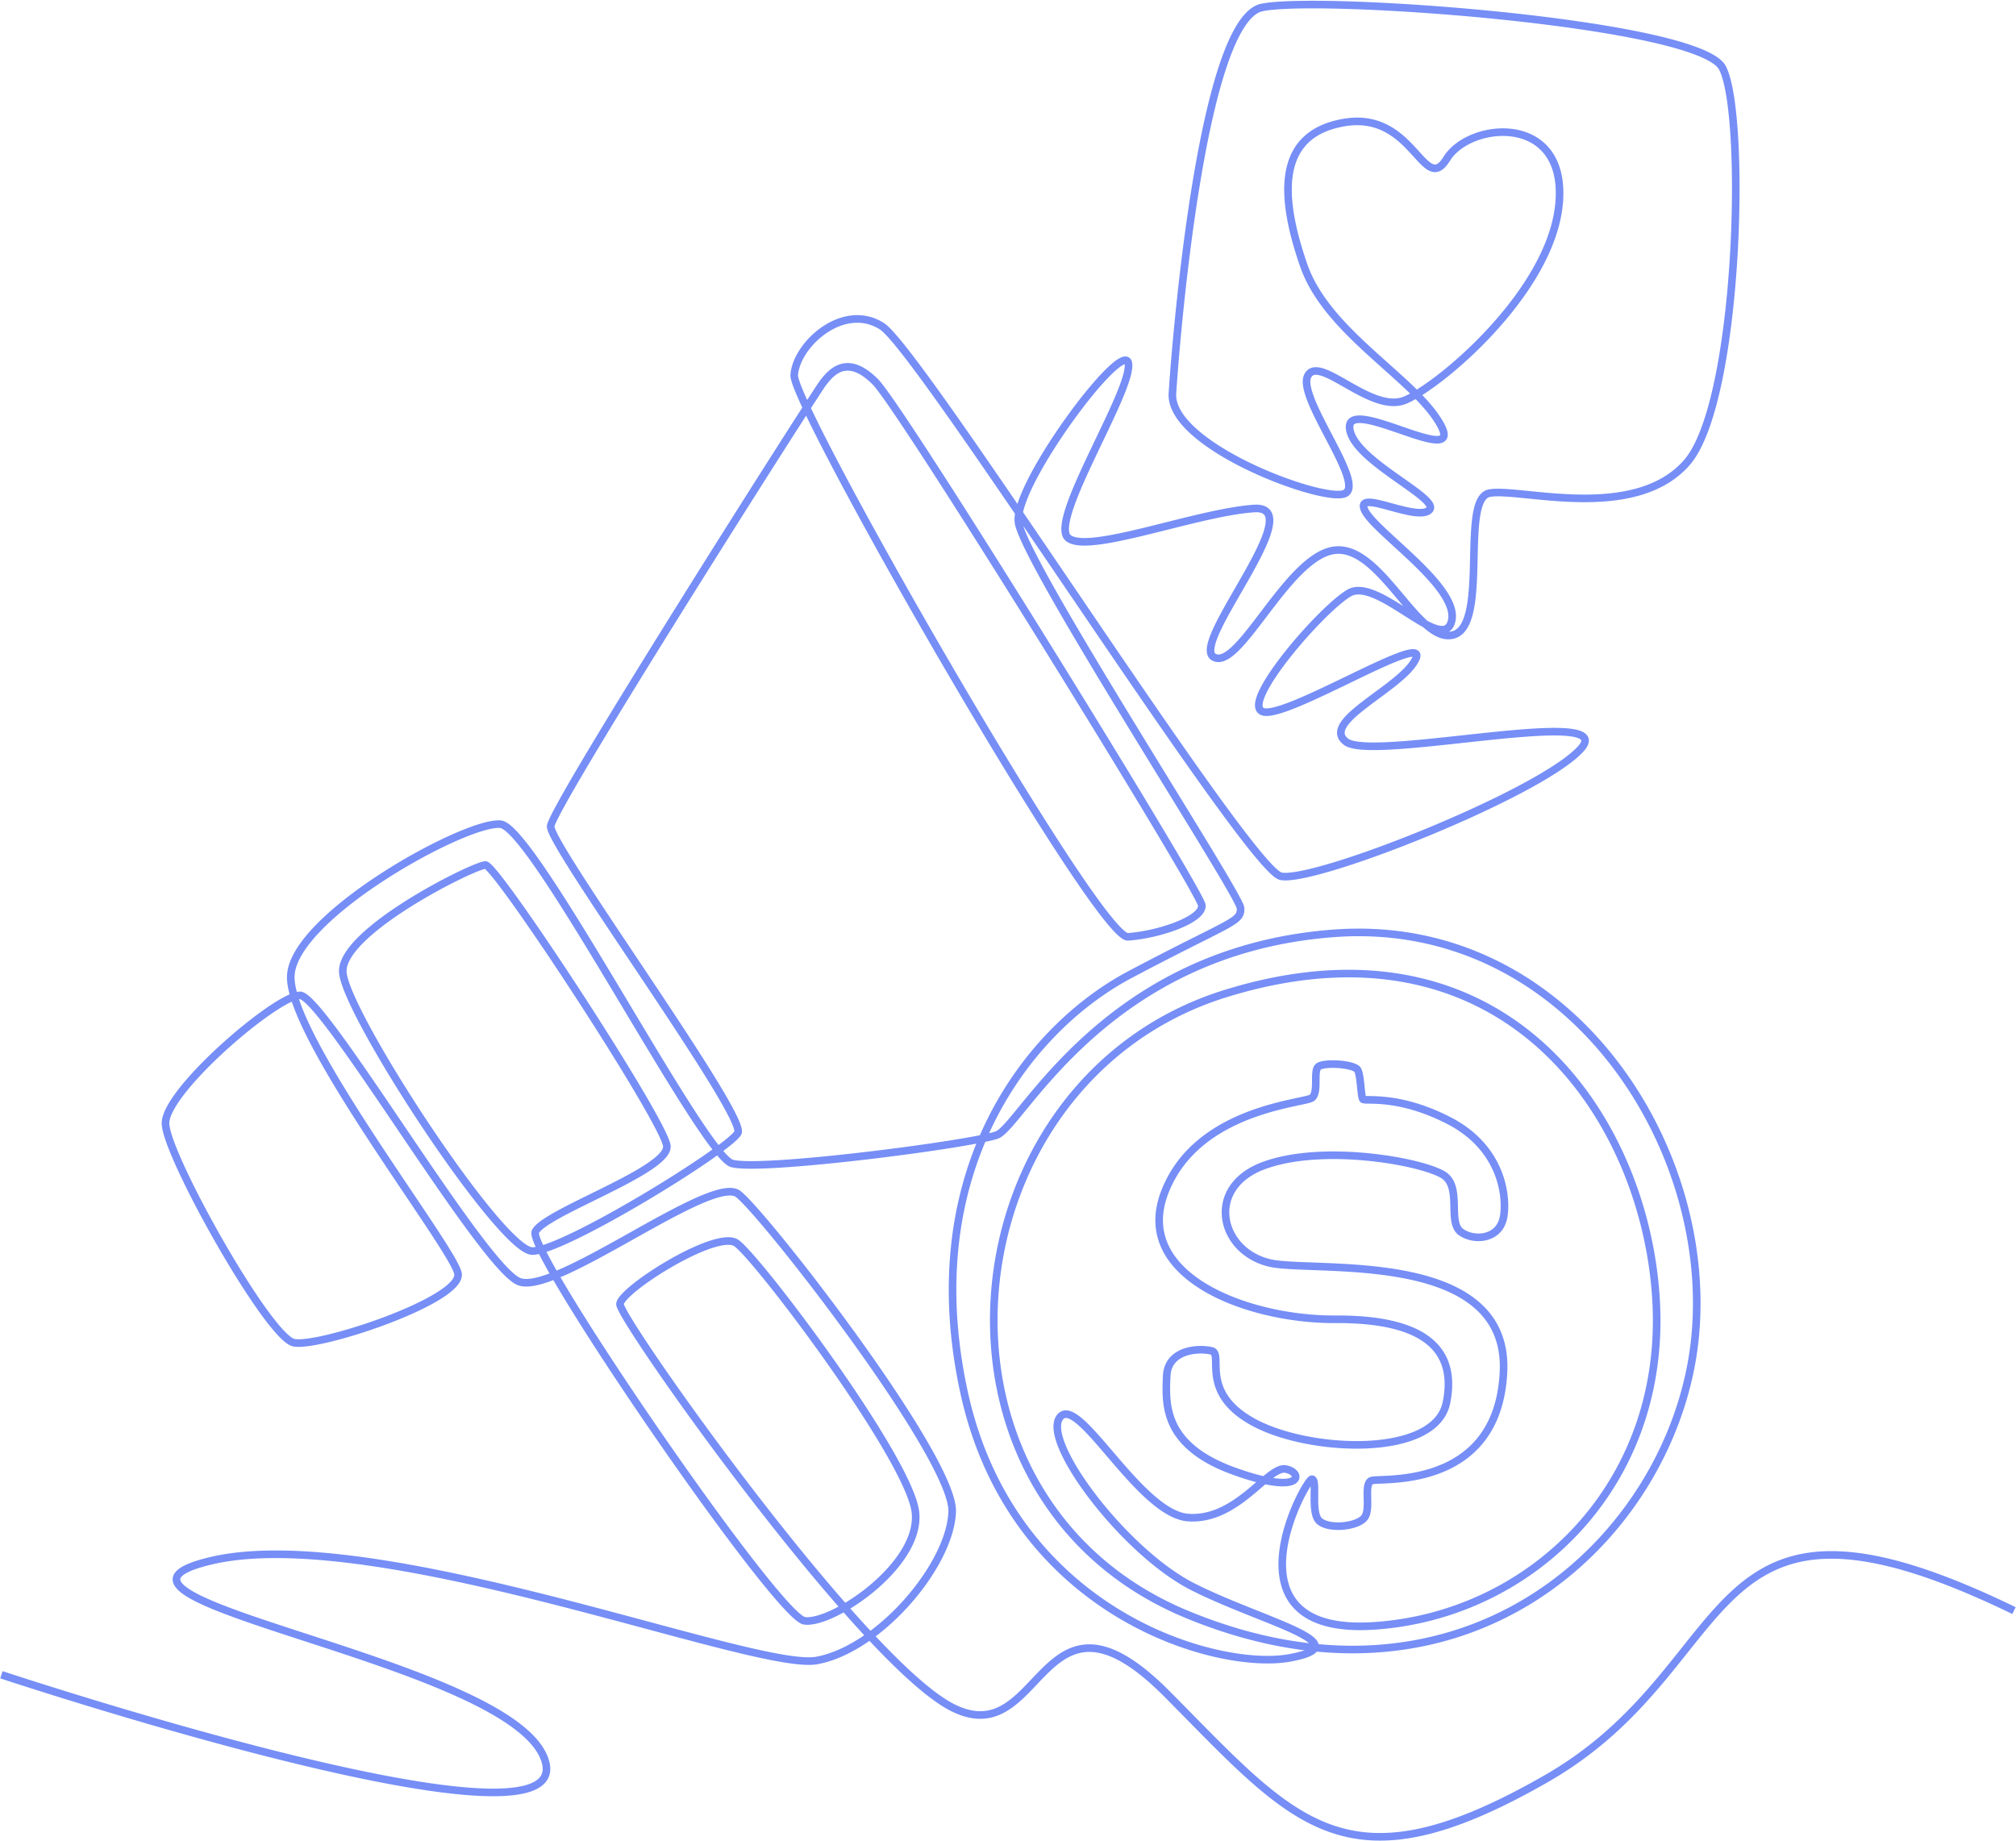 <svg xmlns="http://www.w3.org/2000/svg" width="531" height="485" fill="none"><g clip-path="url(#a)" opacity=".6"><path fill="#1A42F0" d="M332.218.982C336.32.155 345.6.017 357.179.43c11.629.415 25.706 1.391 39.486 2.837 13.776 1.446 27.282 3.363 37.761 5.663 5.236 1.15 9.749 2.403 13.173 3.752 1.711.675 3.178 1.385 4.336 2.134 1.144.74 2.065 1.57 2.583 2.519.891 1.633 1.587 4.263 2.128 7.529.545 3.298.948 7.353 1.206 11.912.514 9.121.445 20.32-.261 31.638-.707 11.315-2.053 22.777-4.105 32.419-1.025 4.82-2.231 9.204-3.63 12.895-1.306 3.449-2.8 6.348-4.514 8.435l-.346.406c-7.291 8.268-18.769 9.864-29.109 9.69-5.196-.087-10.191-.624-14.325-1.036-2.076-.206-3.923-.379-5.489-.454-1.384-.065-2.486-.05-3.3.069l-.331.057c-.561.115-1.078.52-1.543 1.422-.471.916-.82 2.219-1.068 3.86-.496 3.281-.549 7.56-.655 11.992-.105 4.379-.262 8.9-1.001 12.502-.37 1.803-.898 3.445-1.685 4.746-.745 1.233-1.75 2.201-3.093 2.666l-.273.087c-2.867.819-5.592-.649-8.061-2.779-.089-.077-.177-.156-.266-.235-1.437-.776-2.965-1.738-4.491-2.708-2.796-1.777-5.658-3.629-8.285-4.776-2.683-1.173-4.751-1.443-6.174-.604-1.76 1.037-4.426 3.338-7.38 6.313a118.36 118.36 0 0 0-8.814 9.977c-2.737 3.486-5.004 6.843-6.205 9.417-.608 1.304-.89 2.297-.895 2.956-.003.316.059.486.112.572.042.069.116.147.304.208.196.065.548.102 1.1.047.539-.053 1.199-.186 1.973-.396 1.549-.421 3.464-1.129 5.617-2.028 4.305-1.798 9.443-4.307 14.32-6.661 4.846-2.338 9.465-4.538 12.657-5.667a19.164 19.164 0 0 1 2.176-.65c.621-.138 1.234-.217 1.759-.149.537.068 1.223.337 1.485 1.099.216.63.013 1.295-.227 1.821-.978 2.144-3.171 4.259-5.602 6.247-2.445 1.998-5.355 4.04-7.82 5.92-2.532 1.933-4.584 3.687-5.6 5.229-.501.76-.67 1.35-.633 1.807.034.417.256.906.969 1.455l.109.076c.281.179.748.363 1.455.515.788.171 1.787.284 2.979.343 2.381.118 5.429.013 8.899-.23 6.943-.486 15.425-1.512 23.413-2.344 7.941-.827 15.435-1.466 20.271-1.142 1.215.082 2.299.225 3.198.456.877.224 1.689.558 2.256 1.092.63.595.902 1.391.713 2.281-.17.798-.693 1.591-1.417 2.377-2.848 3.092-8.738 6.845-15.958 10.678-7.264 3.856-16.004 7.859-24.666 11.43-8.663 3.571-17.267 6.717-24.264 8.855-3.497 1.069-6.609 1.89-9.134 2.386-2.47.485-4.539.694-5.853.411-.492-.106-.983-.405-1.429-.739-.471-.352-.997-.825-1.57-1.395-1.149-1.14-2.553-2.737-4.166-4.71-3.231-3.951-7.366-9.486-12.101-16.074-9.472-13.179-21.386-30.637-33.337-48.224-5.056-7.441-10.12-14.904-15.009-22.079.12.37.275.802.471 1.294.465 1.17 1.122 2.612 1.95 4.292 1.656 3.358 3.97 7.62 6.728 12.476 5.513 9.71 12.77 21.749 20.006 33.598 7.229 11.839 14.445 23.501 19.855 32.421 2.705 4.461 4.967 8.249 6.559 11.042.795 1.395 1.43 2.553 1.871 3.428.219.436.398.816.526 1.126.108.264.239.613.254.926.025.523.005 1.051-.146 1.576a3.72 3.72 0 0 1-.841 1.477c-.776.862-2.079 1.684-4.055 2.749-2.007 1.082-4.86 2.491-8.844 4.496a822.305 822.305 0 0 0-13.385 6.88l-2.426 1.281c-13.835 7.332-28.538 21.079-37.536 40.877.779-.187 1.364-.352 1.738-.492.227-.085.579-.309 1.081-.757.487-.436 1.054-1.027 1.712-1.77 1.321-1.49 2.924-3.491 4.897-5.887 3.927-4.77 9.216-10.979 16.217-17.25 14.015-12.554 34.883-25.352 65.482-27.517 30.706-2.172 55.969 11.827 72.882 32.799 16.899 20.953 25.508 48.912 22.931 74.806-2.579 25.912-17.431 52.141-41.102 68.005-16.14 10.817-36.353 16.793-59.519 14.603-.374.438-.899.788-1.454 1.065-1.186.589-2.969 1.095-5.385 1.546-9.875 1.845-28.421-1.154-46.063-11.888-17.697-10.767-34.569-29.362-40.987-58.814-5.683-26.08-2.947-48.067 4.214-65.709a240.81 240.81 0 0 1-6.927 1.187c-6.251.987-14.056 2.054-21.901 2.977-7.844.924-15.738 1.705-22.166 2.121-3.213.209-6.071.327-8.379.325-2.27-.003-4.115-.121-5.233-.429-.76-.21-1.55-.846-2.309-1.6-.42-.417-.871-.913-1.35-1.478-.73.524-1.509 1.076-2.334 1.643-4.564 3.143-10.491 6.905-16.595 10.525-6.103 3.619-12.4 7.104-17.701 9.688-2.65 1.292-5.067 2.366-7.094 3.119-.424.158-.838.301-1.236.433l.027.056c.718 1.412 1.61 3.048 2.649 4.874.588-.247 1.194-.51 1.814-.79 5.27-2.385 11.486-5.866 17.672-9.327 6.159-3.446 12.293-6.876 17.328-9.104 2.514-1.113 4.807-1.95 6.724-2.331 1.856-.369 3.652-.37 4.892.583l.39.319c.978.844 2.428 2.367 4.197 4.365 2.045 2.309 4.576 5.322 7.408 8.823 5.665 7.003 12.554 15.98 19.208 25.234 6.652 9.251 13.081 18.796 17.817 26.93 2.368 4.065 4.324 7.798 5.674 10.976 1.334 3.139 2.137 5.873 2.061 7.888-.282 7.451-5.291 16.722-12.162 24.437-2.722 3.056-5.774 5.905-8.992 8.331 8.149 8.65 15.386 15.153 20.608 17.821 2.897 1.48 5.345 1.994 7.477 1.888 2.131-.107 4.027-.837 5.817-1.972 1.801-1.143 3.475-2.684 5.156-4.392 1.642-1.668 3.364-3.576 5.094-5.246 3.504-3.383 7.53-6.3 12.975-5.967 5.386.329 11.866 3.821 20.369 12.387 8.479 8.543 15.604 16.047 22.387 22.072 6.775 6.018 13.13 10.484 20.019 12.97 13.698 4.944 29.866 2.178 56.232-12.938 13.081-7.5 22.02-16.528 29.402-25.257 3.705-4.382 6.985-8.647 10.244-12.658 3.242-3.991 6.438-7.698 9.9-10.852 6.965-6.345 15.003-10.442 26.679-10.296 11.602.146 26.724 4.48 47.906 14.764l-.873 1.799c-21.091-10.24-35.896-14.423-47.058-14.563-11.087-.139-18.651 3.711-25.307 9.775-3.348 3.049-6.468 6.661-9.694 10.633-3.21 3.952-6.553 8.293-10.27 12.689-7.465 8.827-16.577 18.043-29.934 25.701-26.509 15.199-43.355 18.336-57.906 13.085-7.235-2.611-13.813-7.267-20.668-13.355-6.846-6.081-14.048-13.668-22.478-22.161-8.407-8.469-14.442-11.517-19.072-11.799-4.569-.279-8.057 2.12-11.464 5.41-1.727 1.667-3.309 3.434-5.058 5.211-1.71 1.737-3.512 3.409-5.51 4.676-2.009 1.275-4.236 2.153-6.788 2.281-2.55.127-5.346-.499-8.487-2.104-5.584-2.853-13.094-9.657-21.33-18.418-4.449 3.097-9.159 5.339-13.733 6.163-2.243.405-5.753.075-10.12-.7-4.411-.782-9.842-2.048-16.007-3.611-6.167-1.564-13.089-3.43-20.485-5.417-7.398-1.988-15.275-4.096-23.361-6.149-16.177-4.105-33.171-7.976-48.823-10.186-15.674-2.213-29.9-2.743-40.585-.238-2.687.63-4.675 1.271-6.061 1.915-1.424.661-2.048 1.249-2.262 1.671-.147.292-.17.641.273 1.227.474.628 1.379 1.36 2.762 2.181 2.747 1.628 7.012 3.394 12.306 5.305 5.279 1.906 11.51 3.934 18.158 6.098 13.272 4.322 28.192 9.185 40.231 14.653 6.018 2.735 11.362 5.64 15.435 8.732 4.053 3.076 6.977 6.434 7.934 10.112l.084.35c.381 1.739.176 3.298-.672 4.607-.884 1.365-2.371 2.308-4.205 2.949-3.647 1.275-9.122 1.51-15.695 1.056-13.203-.912-31.41-4.653-49.769-9.216-18.375-4.566-36.963-9.972-50.954-14.233a1256.24 1256.24 0 0 1-16.945-5.29c-2.05-.657-3.663-1.18-4.764-1.539l-1.258-.413-.323-.107-.109-.036c0-.005.021-.067.314-.949.292-.88.314-.944.316-.948a.223.223 0 0 1 .025.007l.082.028.321.105a812.611 812.611 0 0 0 6.006 1.947 1250.57 1250.57 0 0 0 16.918 5.282c13.973 4.256 32.525 9.65 50.853 14.205 18.345 4.559 36.407 8.263 49.424 9.162 6.536.451 11.66.183 14.898-.948 1.608-.562 2.635-1.298 3.186-2.149.498-.769.69-1.761.397-3.095l-.066-.272c-.788-3.029-3.282-6.043-7.207-9.022-3.903-2.963-9.095-5.797-15.053-8.503-11.917-5.414-26.723-10.242-40.023-14.573-6.638-2.161-12.903-4.2-18.218-6.119-5.299-1.913-9.723-3.732-12.647-5.466-1.452-.86-2.627-1.753-3.339-2.697-.744-.986-1.056-2.156-.461-3.333.529-1.046 1.68-1.876 3.205-2.584 1.563-.725 3.699-1.403 6.446-2.048 11.057-2.592 25.585-2.017 41.322.205 15.759 2.226 32.836 6.118 49.035 10.229 8.101 2.056 15.989 4.169 23.388 6.156 7.401 1.988 14.307 3.85 20.458 5.409 6.152 1.56 11.527 2.812 15.865 3.581 4.383.778 7.566 1.035 9.416.702 4.16-.75 8.523-2.795 12.708-5.672-.489-.528-.982-1.061-1.475-1.601a350.967 350.967 0 0 1-3.949-4.404 41.15 41.15 0 0 1-2.082 1.076c-1.634.782-3.196 1.382-4.602 1.752-1.391.366-2.698.526-3.794.364-.434-.064-.86-.28-1.236-.518a11.198 11.198 0 0 1-1.29-.988c-.924-.803-2.034-1.928-3.292-3.313-2.52-2.775-5.702-6.669-9.294-11.307-7.187-9.28-16.056-21.595-24.618-34.029-8.562-12.434-16.826-25.001-22.802-34.784a306.402 306.402 0 0 1-3.454-5.788c-1.357.518-2.634.94-3.81 1.231-2.109.522-4.063.681-5.571.095-.767-.298-1.601-.89-2.467-1.644-.881-.767-1.859-1.762-2.915-2.937-2.112-2.352-4.586-5.487-7.283-9.118-5.396-7.265-11.741-16.59-17.962-25.775-6.228-9.196-12.331-18.249-17.262-25.006-2.468-3.38-4.624-6.161-6.345-8.09-.863-.966-1.592-1.692-2.18-2.168a4.417 4.417 0 0 0-.71-.49c-.191-.099-.254-.092-.22-.092-.077 0-.164.007-.261.021.099.298.203.602.314.912 1.075 2.994 2.678 6.454 4.653 10.216 3.948 7.523 9.337 16.168 14.819 24.562 5.489 8.406 11.025 16.494 15.316 22.98 2.138 3.232 3.965 6.062 5.301 8.309a45.023 45.023 0 0 1 1.63 2.94c.399.805.702 1.535.813 2.113l.038.252c.131 1.257-.558 2.442-1.477 3.451-1.01 1.11-2.494 2.226-4.259 3.318-3.541 2.189-8.422 4.403-13.514 6.342-5.1 1.941-10.458 3.622-14.972 4.735-2.256.556-4.316.974-6.036 1.211-1.687.232-3.156.306-4.171.103-.638-.127-1.28-.498-1.888-.956-.625-.471-1.3-1.099-2.01-1.847-1.42-1.498-3.05-3.547-4.794-5.963-3.49-4.838-7.502-11.232-11.303-17.839-3.802-6.609-7.407-13.451-10.08-19.188-1.337-2.867-2.446-5.471-3.233-7.638-.773-2.132-1.275-3.951-1.314-5.199v-.001c-.042-1.332.485-2.851 1.305-4.413.833-1.585 2.03-3.329 3.464-5.142 2.872-3.629 6.773-7.626 10.857-11.337 4.085-3.713 8.381-7.163 12.057-9.692 1.837-1.263 3.537-2.309 4.989-3.042.344-.174.683-.336 1.014-.48-.519-1.933-.772-3.678-.672-5.161.15-2.199 1.06-4.48 2.47-6.754 1.413-2.28 3.362-4.61 5.667-6.918 4.61-4.616 10.721-9.229 17.047-13.293 6.33-4.066 12.909-7.604 18.476-10.062 2.782-1.229 5.328-2.195 7.473-2.822 2.108-.615 3.953-.942 5.276-.782.865.105 1.751.679 2.586 1.388.872.741 1.847 1.769 2.9 3.019 2.11 2.505 4.621 6.002 7.387 10.141 5.535 8.282 12.157 19.236 18.73 30.198 6.581 10.974 13.113 21.956 18.487 30.332 2.688 4.189 5.073 7.705 7.019 10.233l.134.169a64.158 64.158 0 0 0 1.753-1.35 25.763 25.763 0 0 0 1.706-1.475c.386-.372.604-.635.709-.792 0-.021.002-.052-.002-.092a3.924 3.924 0 0 0-.18-.769c-.221-.696-.625-1.639-1.209-2.814-1.163-2.344-2.972-5.48-5.23-9.165-4.514-7.363-10.769-16.824-17.106-26.322-6.331-9.489-12.743-19.016-17.554-26.485-2.404-3.734-4.419-6.969-5.826-9.436-.702-1.231-1.264-2.29-1.648-3.133-.192-.42-.348-.805-.455-1.141-.1-.313-.189-.678-.171-1.024.018-.338.152-.735.289-1.085.152-.39.366-.865.632-1.414.532-1.099 1.298-2.544 2.26-4.279 1.924-3.472 4.657-8.149 7.93-13.616 6.547-10.937 15.274-25.07 24.066-39.14a5460.4 5460.4 0 0 1 24.463-38.778c2.994-4.701 5.601-8.774 7.634-11.931-.961-2.069-1.724-3.823-2.252-5.205a21.89 21.89 0 0 1-.659-1.954c-.14-.516-.243-1.034-.215-1.463.295-4.425 3.76-9.502 8.353-12.632 4.633-3.157 10.714-4.527 16.262-1.025.774.489 1.793 1.504 2.981 2.852 1.214 1.379 2.683 3.197 4.363 5.381 3.363 4.372 7.609 10.256 12.435 17.127 4.673 6.654 9.896 14.244 15.397 22.299.068-.214.14-.431.215-.649.721-2.089 1.803-4.465 3.118-6.972 2.633-5.016 6.243-10.641 9.903-15.698 3.655-5.051 7.393-9.582 10.292-12.39 1.422-1.378 2.744-2.443 3.809-2.888.515-.214 1.218-.388 1.872-.07.714.345.963 1.061 1.029 1.675l.017.222c.066 1.127-.24 2.564-.726 4.132-.53 1.71-1.319 3.712-2.257 5.883-1.875 4.339-4.399 9.469-6.754 14.444-2.368 5.001-4.564 9.845-5.838 13.694-.639 1.93-1.024 3.547-1.103 4.776-.081 1.285.187 1.837.455 2.051.439.351 1.227.624 2.469.726 1.219.1 2.744.027 4.531-.192 3.571-.436 8.024-1.429 12.838-2.603 9.555-2.33 20.556-5.384 28.317-5.928 2.059-.144 3.694.325 4.576 1.686.824 1.271.749 2.989.342 4.717-.827 3.514-3.322 8.244-5.99 12.961-2.709 4.789-5.625 9.613-7.466 13.49-.924 1.944-1.53 3.554-1.722 4.744-.2 1.24.098 1.564.323 1.681.466.242 1.047.251 1.883-.155.858-.417 1.855-1.215 2.987-2.363 2.263-2.294 4.806-5.706 7.596-9.373 2.763-3.632 5.747-7.486 8.828-10.531 3.056-3.021 6.36-5.405 9.788-5.852 3.48-.454 6.67 1.095 9.547 3.388 2.879 2.293 5.599 5.456 8.157 8.497 2.435 2.895 4.712 5.665 6.922 7.667.957.508 1.831.905 2.606 1.137.938.282 1.543.265 1.918.103.314-.136.675-.469.901-1.402l.038-.171c.351-1.785-.441-4.007-2.205-6.597-1.791-2.63-4.428-5.414-7.263-8.144-2.878-2.769-5.761-5.303-8.27-7.681-1.225-1.162-2.33-2.258-3.213-3.254-.868-.98-1.582-1.93-1.961-2.794-.336-.767-.557-1.697-.052-2.466.5-.76 1.409-.896 2.058-.908.719-.013 1.579.12 2.475.31.907.192 1.916.456 2.948.736 2.092.567 4.277 1.19 6.164 1.492.94.151 1.755.212 2.409.161.665-.052 1.047-.212 1.253-.39a.93.93 0 0 0-.093-.221c-.227-.415-.755-.993-1.623-1.738-1.711-1.47-4.323-3.243-7.162-5.259-2.801-1.989-5.786-4.191-8.107-6.453-2.279-2.22-4.13-4.694-4.289-7.245-.043-.678.066-1.319.395-1.868.334-.556.836-.918 1.397-1.132 1.056-.405 2.436-.335 3.835-.099 2.847.481 6.586 1.815 9.988 2.985 1.724.593 3.372 1.149 4.829 1.559 1.476.415 2.671.655 3.511.662.419.003.664-.053.79-.11.088-.041.085-.061.091-.078.019-.062.049-.262-.069-.689a6.704 6.704 0 0 0-.483-1.188l-.272-.51c-1.305-2.335-3.255-4.691-5.624-7.126-.907.515-1.723.925-2.428 1.214-2.563 1.05-5.37.669-8.047-.244-2.683-.913-5.394-2.416-7.835-3.803-2.496-1.419-4.655-2.68-6.382-3.263-.86-.29-1.485-.365-1.921-.287-.321.058-.584.203-.807.543l-.092.158c-.222.417-.303 1.134-.101 2.254.197 1.091.633 2.409 1.246 3.897 1.228 2.98 3.085 6.456 4.875 9.887 1.768 3.39 3.484 6.761 4.34 9.42.424 1.317.68 2.587.549 3.65-.068.548-.244 1.085-.595 1.543-.357.465-.846.782-1.423.959v-.001c-1.033.315-2.548.266-4.257.022-1.755-.25-3.872-.73-6.2-1.398-4.658-1.337-10.232-3.447-15.575-6.047-5.335-2.597-10.49-5.71-14.273-9.071-3.737-3.319-6.367-7.086-6.125-10.994.423-6.86 2.363-31.511 6.183-54.861 1.909-11.67 4.295-23.057 7.211-31.746 1.457-4.34 3.062-8.057 4.835-10.808 1.751-2.718 3.788-4.683 6.177-5.165Zm90.754 277.886c-16.57-20.545-41.23-34.178-71.184-32.059-30.06 2.127-50.525 14.682-64.289 27.011-6.888 6.17-12.101 12.286-16.008 17.031-1.944 2.361-3.591 4.417-4.944 5.944-.679.765-1.305 1.423-1.877 1.934-.558.499-1.133.922-1.711 1.139-.711.266-1.902.565-3.438.891-7.39 17.492-10.341 39.488-4.618 65.751 6.288 28.855 22.786 47.015 40.072 57.532 17.339 10.549 35.386 13.363 44.657 11.631 1.735-.325 3.036-.663 3.974-1.002-9.905-1.248-20.33-3.98-31.188-8.454-37.908-15.618-54.057-51.282-51.379-85.845 2.677-34.547 24.171-68.145 61.665-79.687 37.348-11.496 65.507-2.993 84.58 14.608 19.02 17.551 28.896 44.046 29.979 68.399 2.172 48.871-33.978 82.835-75.282 85.551-10.332.679-16.897-1.413-20.761-5.201-3.871-3.795-4.805-9.069-4.39-14.221.415-5.158 2.189-10.358 3.943-14.244.88-1.948 1.763-3.588 2.489-4.75.36-.578.695-1.057.979-1.402.14-.17.29-.334.444-.464.076-.065.178-.143.3-.207.095-.05.275-.132.509-.141l.104.001.142.015c.69.104 1.032.663 1.177 1.031.158.401.224.887.259 1.346.069.928.031 2.186.026 3.383-.005 1.244.022 2.481.195 3.523.181 1.083.485 1.724.841 2.019h-.001c.468.387 1.217.698 2.196.88.963.179 2.071.219 3.177.124 1.107-.094 2.179-.319 3.072-.644.911-.333 1.543-.737 1.876-1.129.289-.343.489-.943.579-1.858.088-.894.057-1.906.034-2.964-.022-1.011-.039-2.103.122-2.998.156-.865.549-1.929 1.669-2.317l.232-.063c.246-.054.525-.08.777-.099.374-.028.843-.047 1.373-.068 1.07-.043 2.448-.094 4.041-.228 3.189-.268 7.202-.869 11.174-2.382 3.966-1.511 7.867-3.923 10.877-7.805 3.005-3.878 5.174-9.291 5.568-16.899.388-7.496-2.094-12.77-6.208-16.56-4.158-3.831-10.057-6.213-16.592-7.71-6.523-1.495-13.577-2.087-19.961-2.409-6.326-.318-12.099-.373-15.851-.802-7.826-.895-13.192-6.2-14.367-12.203-.588-3.006-.117-6.171 1.614-8.984 1.73-2.812 4.679-5.209 8.944-6.77 8.401-3.075 19.543-3.213 29.016-2.167 4.752.524 9.126 1.352 12.578 2.279 1.725.463 3.234.955 4.452 1.453 1.194.488 2.193 1.015 2.827 1.578 1.219 1.083 1.829 2.508 2.149 3.968.318 1.447.368 3.016.401 4.447.034 1.477.052 2.788.26 3.893.206 1.096.567 1.795 1.135 2.203 1.495 1.073 3.78 1.516 5.77.987 1.915-.509 3.544-1.908 3.931-4.608.847-5.931-1.176-17.535-14.047-24.097-6.551-3.339-11.916-4.549-15.697-5.001a41.395 41.395 0 0 0-4.479-.279c-.528-.008-.998-.011-1.344-.031a3.867 3.867 0 0 1-.527-.062c-.121-.025-.448-.095-.708-.355a1.526 1.526 0 0 1-.31-.469 2.804 2.804 0 0 1-.14-.407 7.847 7.847 0 0 1-.174-.901c-.095-.647-.174-1.465-.256-2.272a39.814 39.814 0 0 0-.293-2.368c-.121-.732-.257-1.238-.389-1.505a.987.987 0 0 0-.237-.161 4.85 4.85 0 0 0-.969-.365c-.838-.234-1.932-.4-3.064-.478-1.131-.078-2.256-.064-3.153.043a6.105 6.105 0 0 0-1.085.214 1.771 1.771 0 0 0-.292.117l-.054.03c-.063.067-.192.333-.257 1.029-.06.646-.05 1.407-.056 2.276-.005.83-.027 1.748-.177 2.569-.148.804-.449 1.696-1.16 2.3-.282.24-.681.383-.982.479-.349.111-.784.22-1.274.334-.965.223-2.312.496-3.806.828-3.043.676-6.993 1.661-11.137 3.274-8.302 3.232-17.258 8.94-21.342 19.631-2.023 5.296-1.699 9.87.197 13.782 1.912 3.945 5.472 7.313 10.083 10.052 9.232 5.485 22.394 8.276 33.737 8.21 11.534-.067 19.869 1.809 24.956 5.724 5.2 4.003 6.816 9.972 5.286 17.476-.821 4.029-3.72 6.872-7.623 8.744-3.893 1.867-8.888 2.825-14.18 3.072-10.239.477-21.914-1.698-29.52-5.528l-.723-.376c-3.799-2.036-6.267-4.251-7.859-6.48-1.595-2.234-2.276-4.431-2.571-6.373-.286-1.879-.214-3.649-.268-4.709-.03-.584-.092-.921-.176-1.113-.051-.117-.078-.128-.16-.148-1.524-.366-4.208-.457-6.494.355-1.128.402-2.113 1.007-2.828 1.861-.705.842-1.195 1.984-1.255 3.556-.136 3.596-.389 7.887 1.595 12.132 1.96 4.195 6.196 8.506 15.416 11.842h-.001c2.967 1.073 5.431 1.801 7.454 2.27.357-.295.706-.576 1.047-.837.826-.634 1.639-1.185 2.426-1.554.784-.367 1.629-.595 2.483-.464 1.351.208 2.549.86 3.16 1.774.314.469.509 1.076.357 1.72-.154.652-.615 1.137-1.197 1.456-1.107.607-2.926.781-5.492.45a30.652 30.652 0 0 1-2.252-.382c-.266.225-.54.457-.821.698-.922.79-1.921 1.651-2.986 2.512-4.239 3.426-9.734 7.022-16.578 6.546-3.574-.248-7.214-2.614-10.635-5.655-3.456-3.07-6.869-6.995-9.984-10.633-3.147-3.675-5.957-7.017-8.28-9.059-1.173-1.031-2.108-1.625-2.808-1.819-.329-.092-.554-.081-.713-.032a.924.924 0 0 0-.385.25l-.145.17c-.383.511-.584 1.363-.429 2.67.154 1.292.64 2.887 1.443 4.722 1.602 3.663 4.386 8.102 7.902 12.659 7.044 9.129 16.868 18.527 25.631 22.994 4.43 2.258 9.437 4.335 14.185 6.243 4.727 1.899 9.226 3.643 12.56 5.213 1.665.784 3.092 1.549 4.13 2.294.519.373.974.765 1.318 1.18.273.329.507.714.619 1.149 22.603 2.071 42.255-3.797 57.929-14.302 23.165-15.525 37.704-41.21 40.225-66.54 2.523-25.348-5.913-52.79-22.497-73.353Zm-17.044-2.106c-18.503-17.074-45.905-25.472-82.636-14.166-36.585 11.262-57.635 44.065-60.259 77.93-2.623 33.849 13.17 68.608 50.147 83.843 11.032 4.545 21.591 7.263 31.591 8.432a7.057 7.057 0 0 0-.56-.442c-.887-.637-2.182-1.34-3.815-2.109-3.265-1.538-7.679-3.249-12.453-5.167-4.751-1.91-9.831-4.014-14.348-6.317-9.131-4.654-19.169-14.306-26.306-23.554-3.574-4.632-6.46-9.214-8.151-13.079-.845-1.93-1.411-3.727-1.597-5.288-.184-1.545-.01-3.007.814-4.106l.158-.196c.378-.441.838-.766 1.382-.934.614-.19 1.243-.152 1.841.015 1.157.322 2.374 1.174 3.591 2.244 2.458 2.161 5.385 5.648 8.479 9.261 3.125 3.65 6.455 7.472 9.794 10.438 3.371 2.996 6.577 4.956 9.444 5.155 6.039.42 11.013-2.736 15.184-6.106.929-.751 1.806-1.505 2.647-2.226-1.809-.477-3.883-1.125-6.25-1.981v-.001c-9.568-3.462-14.302-8.071-16.547-12.875-2.221-4.754-1.915-9.54-1.782-13.054.075-1.982.709-3.557 1.72-4.764 1-1.196 2.321-1.975 3.692-2.462 2.713-.965 5.799-.855 7.631-.415.757.181 1.25.664 1.524 1.29.242.55.311 1.205.342 1.813.068 1.325-.02 2.75.248 4.51.258 1.696.844 3.583 2.222 5.512 1.381 1.933 3.594 3.959 7.176 5.879h.001c7.185 3.854 18.906 6.148 29.205 5.668 5.142-.239 9.844-1.168 13.408-2.876 3.553-1.704 5.872-4.126 6.527-7.34 1.424-6.984-.116-12.082-4.546-15.492-4.542-3.496-12.311-5.376-23.724-5.309-11.605.067-25.148-2.774-34.771-8.49-4.816-2.862-8.722-6.486-10.861-10.9-2.155-4.447-2.469-9.598-.265-15.368l.208-.532c4.461-11.099 13.859-16.972 22.277-20.249 4.282-1.667 8.344-2.677 11.427-3.362 1.57-.349 2.815-.599 3.789-.825.479-.11.85-.206 1.12-.292.204-.064.291-.107.312-.116.177-.163.355-.493.469-1.116.115-.629.139-1.388.144-2.223.006-.797-.006-1.69.065-2.449.066-.71.222-1.602.786-2.206l.131-.127c.317-.279.717-.449 1.07-.562a7.995 7.995 0 0 1 1.455-.294c1.051-.126 2.305-.137 3.527-.053 1.222.084 2.457.267 3.465.549.503.14.981.314 1.383.531.331.179.705.438.956.816l.1.17.104.222c.23.54.378 1.228.488 1.891.13.787.224 1.671.308 2.491.086.836.159 1.594.245 2.185.029.196.059.358.087.491.28.013.655.016 1.167.024 1.109.016 2.694.055 4.688.293 3.992.477 9.587 1.749 16.367 5.206 13.79 7.03 16.06 19.573 15.118 26.161-.509 3.56-2.771 5.56-5.396 6.258-2.551.678-5.455.136-7.45-1.295-1.176-.844-1.687-2.145-1.934-3.458-.245-1.304-.261-2.81-.294-4.217-.034-1.452-.085-2.834-.355-4.064-.267-1.217-.73-2.196-1.524-2.902-.372-.33-1.112-.754-2.255-1.221-1.118-.457-2.544-.924-4.216-1.373-3.341-.898-7.613-1.709-12.277-2.224-9.361-1.034-20.138-.859-28.109 2.059-3.921 1.435-6.475 3.575-7.929 5.939-1.454 2.363-1.85 5.012-1.354 7.551.995 5.085 5.605 9.797 12.631 10.6 3.674.421 9.252.467 15.726.793 6.416.324 13.609.922 20.305 2.456 6.685 1.532 12.975 4.019 17.501 8.189 4.57 4.211 7.267 10.07 6.85 18.135-.411 7.952-2.693 13.773-5.984 18.019-3.287 4.241-7.527 6.843-11.746 8.45-4.215 1.606-8.432 2.23-11.718 2.506-1.644.139-3.066.19-4.13.233a39.9 39.9 0 0 0-1.304.064 6.32 6.32 0 0 0-.39.039l-.113.02c-.042.014-.23.09-.354.78-.119.661-.114 1.543-.091 2.601.022 1.009.058 2.161-.044 3.203-.1 1.022-.348 2.133-1.043 2.954-.652.77-1.653 1.327-2.718 1.716-1.084.395-2.333.652-3.586.758-1.253.107-2.544.068-3.714-.15-1.082-.201-2.133-.569-2.944-1.18l-.159-.126c-.941-.779-1.342-2.049-1.539-3.232-.204-1.225-.227-2.61-.222-3.859.005-1.119.032-2.098-.001-2.874-.077.117-.157.244-.242.379-.671 1.075-1.515 2.635-2.363 4.514-1.701 3.768-3.383 8.735-3.773 13.581-.39 4.853.522 9.422 3.797 12.633 3.282 3.218 9.164 5.295 19.23 4.633 40.293-2.649 75.536-35.755 73.415-83.466-1.065-23.938-10.781-49.894-29.337-67.019Zm-212.103 38.522c-.505-.388-1.52-.557-3.283-.207-1.702.338-3.837 1.107-6.305 2.199-4.93 2.182-10.974 5.559-17.161 9.021-6.161 3.447-12.459 6.975-17.824 9.403-.553.25-1.098.487-1.633.714a310.742 310.742 0 0 0 3.287 5.502c5.951 9.742 14.194 22.276 22.743 34.692 8.55 12.416 17.396 24.698 24.552 33.939 3.58 4.622 6.725 8.468 9.194 11.186 1.236 1.361 2.285 2.42 3.124 3.149.419.364.768.63 1.047.807.139.088.251.147.335.185.083.036.122.044.124.045.716.106 1.724.014 2.992-.32 1.253-.33 2.695-.878 4.248-1.622a37.463 37.463 0 0 0 1.59-.811c-7.85-8.987-16.06-19.178-23.758-29.183-9.455-12.287-18.147-24.308-24.461-33.495-3.156-4.592-5.724-8.485-7.496-11.353-.886-1.431-1.581-2.621-2.054-3.521a13.066 13.066 0 0 1-.556-1.168 4.25 4.25 0 0 1-.164-.479 1.749 1.749 0 0 1-.065-.566l.02-.176c.066-.406.253-.788.456-1.117.243-.393.572-.804.955-1.224.769-.839 1.832-1.789 3.083-2.785 2.509-1.994 5.865-4.243 9.372-6.258 3.503-2.013 7.196-3.816 10.379-4.897 1.59-.539 3.09-.912 4.397-1.028 1.279-.114 2.528.004 3.477.621l.166.113c.398.286.872.717 1.395 1.236a52.437 52.437 0 0 1 2.158 2.31c1.641 1.846 3.682 4.298 5.976 7.175 4.589 5.755 10.213 13.242 15.709 21.054 5.494 7.809 10.872 15.96 14.965 23.042 2.045 3.54 3.779 6.827 5.045 9.68 1.257 2.831 2.093 5.317 2.277 7.228l.029.354c.252 3.665-1.049 7.346-3.162 10.748-2.185 3.518-5.284 6.816-8.629 9.614a53.349 53.349 0 0 1-6.396 4.591 331.816 331.816 0 0 0 5.298 5.853c3.146-2.352 6.161-5.15 8.873-8.194 6.749-7.578 11.401-16.415 11.657-23.182.058-1.54-.582-3.921-1.904-7.031-1.304-3.071-3.214-6.723-5.56-10.751-4.691-8.056-11.079-17.542-17.713-26.769-6.632-9.224-13.499-18.171-19.141-25.144-2.82-3.487-5.33-6.475-7.349-8.755-1.787-2.018-3.146-3.431-3.983-4.157l-.326-.268Zm-.474 12.931c-.393-.255-1.097-.406-2.211-.307-1.087.097-2.42.417-3.93.93-3.015 1.023-6.586 2.759-10.027 4.737-3.438 1.975-6.708 4.169-9.123 6.09-1.21.962-2.183 1.838-2.852 2.569a6.494 6.494 0 0 0-.73.926 1.59 1.59 0 0 0-.166.333c.014.047.036.116.073.206.095.236.25.563.471.984.442.84 1.109 1.984 1.985 3.401 1.749 2.829 4.296 6.692 7.443 11.271 6.293 9.157 14.964 21.148 24.398 33.408 7.771 10.101 16.055 20.374 23.949 29.392a51.274 51.274 0 0 0 6.455-4.599c3.231-2.702 6.17-5.844 8.213-9.133 1.982-3.193 3.078-6.453 2.865-9.557l-.024-.3c-.152-1.577-.876-3.82-2.114-6.607-1.227-2.765-2.923-5.985-4.949-9.492-4.052-7.011-9.393-15.108-14.869-22.892-5.475-7.782-11.075-15.236-15.637-20.958-2.281-2.861-4.298-5.283-5.906-7.093a50.902 50.902 0 0 0-2.073-2.219c-.44-.436-.781-.743-1.027-.935l-.214-.155Zm145.06 59.705c-.309-.048-.733.019-1.33.298-.508.239-1.079.603-1.725 1.081.151.022.298.043.442.061 2.472.318 3.751.067 4.276-.221.142-.077.192-.138.208-.163a.406.406 0 0 0-.07-.147c-.211-.316-.826-.76-1.801-.909ZM76.864 263.835a17.14 17.14 0 0 0-.697.334c-1.343.678-2.962 1.67-4.757 2.905-3.587 2.468-7.813 5.859-11.846 9.524-4.036 3.667-7.852 7.584-10.633 11.098-1.392 1.758-2.506 3.394-3.261 4.831-.767 1.461-1.103 2.608-1.078 3.421l.027.368c.105.928.493 2.349 1.168 4.211.76 2.093 1.843 4.639 3.165 7.477 2.644 5.673 6.22 12.464 10.001 19.035 3.781 6.572 7.755 12.904 11.191 17.666 1.72 2.383 3.291 4.351 4.624 5.756.666.702 1.257 1.246 1.762 1.627.522.393.877.551 1.077.591.663.133 1.844.106 3.506-.123 1.629-.223 3.616-.624 5.83-1.171 4.428-1.091 9.707-2.747 14.739-4.663 5.039-1.918 9.788-4.079 13.174-6.173 1.699-1.051 3.004-2.053 3.832-2.963.751-.825.977-1.42.97-1.82l-.015-.159c-.057-.294-.253-.818-.642-1.604-.378-.764-.903-1.703-1.558-2.805-1.309-2.203-3.113-5-5.249-8.228-4.256-6.433-9.841-14.593-15.323-22.989-5.49-8.406-10.92-17.116-14.915-24.726-1.997-3.805-3.646-7.355-4.764-10.47-.114-.32-.224-.637-.328-.95Zm54.911-45.738c-.891-.108-2.402.111-4.474.716-2.035.594-4.494 1.525-7.226 2.732-5.463 2.412-11.951 5.9-18.203 9.916-6.255 4.018-12.24 8.543-16.713 13.023-2.236 2.24-4.075 4.449-5.383 6.559-1.31 2.115-2.054 4.078-2.173 5.836-.08 1.174.12 2.647.579 4.388a4.26 4.26 0 0 1 .84-.091c.42 0 .813.146 1.142.318.34.177.693.422 1.047.71.709.575 1.52 1.392 2.412 2.391 1.788 2.004 3.99 4.849 6.468 8.243 4.957 6.792 11.084 15.882 17.303 25.063 6.226 9.193 12.546 18.48 17.912 25.703 2.683 3.613 5.114 6.69 7.165 8.974 1.026 1.142 1.944 2.072 2.741 2.766.812.708 1.437 1.116 1.878 1.288.908.352 2.351.326 4.365-.172 1.001-.248 2.1-.603 3.284-1.046a120.891 120.891 0 0 1-2.556-4.713c-.071-.138-.137-.276-.204-.41-.662.147-1.256.23-1.765.23-.799 0-1.641-.362-2.446-.853-.832-.508-1.752-1.233-2.737-2.123-1.971-1.784-4.294-4.319-6.821-7.361-5.059-6.089-11.01-14.303-16.708-22.838-5.699-8.536-11.158-17.415-15.23-24.84-2.036-3.712-3.733-7.073-4.94-9.856-1.188-2.738-1.963-5.044-2.04-6.588-.08-1.617.512-3.266 1.484-4.862.977-1.603 2.383-3.232 4.051-4.838 3.338-3.212 7.84-6.44 12.412-9.307a143.738 143.738 0 0 1 12.998-7.22c1.866-.908 3.503-1.642 4.775-2.152.634-.254 1.19-.457 1.644-.598.417-.13.858-.243 1.211-.243l.19.014c.179.028.324.091.421.138a2.4 2.4 0 0 1 .385.242c.229.172.477.403.736.667.521.532 1.172 1.291 1.926 2.231 1.513 1.884 3.502 4.568 5.793 7.792 4.586 6.454 10.423 15.119 16.182 23.979 5.759 8.86 11.445 17.928 15.729 25.188 2.14 3.629 3.937 6.817 5.218 9.307.64 1.244 1.158 2.327 1.527 3.21.353.847.618 1.619.666 2.195.102 1.235-.593 2.383-1.494 3.367-.928 1.014-2.25 2.044-3.792 3.07-3.091 2.055-7.263 4.218-11.47 6.312-4.235 2.108-8.502 4.146-11.882 5.983-1.688.917-3.123 1.768-4.199 2.534-1.066.759-1.637 1.34-1.847 1.723.001.034.003.101.021.208.04.247.136.599.302 1.064.186.519.447 1.138.778 1.856.437-.14.911-.302 1.421-.492 1.942-.721 4.294-1.765 6.913-3.042 5.235-2.552 11.482-6.007 17.557-9.61 6.075-3.602 11.963-7.34 16.483-10.452.781-.538 1.518-1.061 2.21-1.556l-.1-.127c-2-2.597-4.422-6.17-7.118-10.373-5.395-8.408-11.948-19.426-18.519-30.384-6.578-10.97-13.175-21.881-18.678-30.116-2.753-4.119-5.216-7.543-7.253-9.962-1.021-1.211-1.914-2.145-2.666-2.784-.791-.671-1.29-.897-1.532-.927Zm-4.071 10.773a5.537 5.537 0 0 0-.454.125c-.385.119-.887.302-1.495.546-1.214.486-2.805 1.198-4.643 2.093a141.693 141.693 0 0 0-12.81 7.116c-4.52 2.834-8.892 5.978-12.088 9.053-1.598 1.538-2.874 3.033-3.73 4.437-.86 1.411-1.247 2.656-1.194 3.722.057 1.139.683 3.142 1.876 5.891 1.174 2.705 2.839 6.009 4.858 9.692 4.039 7.363 9.466 16.191 15.141 24.691 5.676 8.502 11.585 16.653 16.583 22.67 2.501 3.011 4.756 5.464 6.625 7.155.936.847 1.752 1.482 2.436 1.9.709.433 1.164.56 1.405.56.243 0 .534-.031.874-.091a24.132 24.132 0 0 1-.692-1.69 8.35 8.35 0 0 1-.393-1.415c-.061-.37-.1-.88.113-1.329l.086-.167c.46-.833 1.383-1.634 2.441-2.387 1.174-.836 2.691-1.732 4.404-2.663 3.422-1.86 7.76-3.931 11.946-6.015 4.214-2.097 8.28-4.21 11.253-6.187 1.49-.991 2.656-1.917 3.425-2.756.796-.87 1.008-1.474.976-1.85-.019-.228-.164-.74-.519-1.59-.34-.815-.832-1.845-1.46-3.066-1.255-2.44-3.03-5.59-5.162-9.205-4.264-7.227-9.934-16.269-15.683-25.115-5.749-8.846-11.571-17.486-16.135-23.91-2.284-3.214-4.245-5.861-5.721-7.7-.74-.921-1.344-1.621-1.796-2.083a5.453 5.453 0 0 0-.467-.432ZM231.741 86.763c-4.652-2.937-9.844-1.892-14.068.987-4.265 2.906-7.242 7.488-7.484 11.112-.004.074.017.318.15.805.124.457.323 1.046.598 1.765a70.769 70.769 0 0 0 1.667 3.928c1.841-2.847 3.012-4.629 3.304-5.018 1.206-1.605 3.029-3.788 5.641-4.49 2.733-.734 5.936.23 9.689 3.98.515.516 1.288 1.497 2.256 2.819a188.726 188.726 0 0 1 3.624 5.178c2.844 4.18 6.506 9.753 10.694 16.243 8.378 12.981 18.87 29.645 29.146 46.197 10.277 16.553 20.341 32.999 27.861 45.542 3.76 6.271 6.887 11.572 9.088 15.424 1.1 1.925 1.973 3.497 2.579 4.649.303.576.544 1.057.715 1.432.086.187.159.358.215.508.035.095.08.226.109.365l.023.142.016.278c.012 1.375-.991 2.538-2.135 3.427-1.283.996-3.071 1.909-5.067 2.697-3.999 1.579-9.066 2.743-13.201 3.019-.586.039-1.139-.233-1.57-.511-.467-.301-.976-.731-1.514-1.254-1.08-1.049-2.389-2.576-3.883-4.491-2.993-3.838-6.808-9.339-11.143-15.954-8.674-13.238-19.47-31.011-29.992-49.043-10.523-18.034-20.78-36.34-28.374-50.645-3.382-6.369-6.238-11.953-8.358-16.37-1.91 2.972-4.272 6.659-6.955 10.872a5542.921 5542.921 0 0 0-24.453 38.764c-8.789 14.066-17.509 28.187-24.046 39.107-3.269 5.461-5.988 10.115-7.896 13.558-.955 1.723-1.702 3.132-2.21 4.182-.255.526-.444.949-.569 1.269-.14.359-.156.483-.155.463.001-.027-.003.055.079.311.074.232.195.538.369.919.348.763.876 1.761 1.567 2.972 1.379 2.419 3.369 5.617 5.769 9.344 4.799 7.451 11.197 16.955 17.537 26.458 6.334 9.494 12.61 18.986 17.147 26.387 2.266 3.697 4.112 6.895 5.316 9.321.6 1.208 1.058 2.258 1.324 3.098.133.419.231.822.265 1.187.032.338.024.789-.202 1.192-.233.415-.639.866-1.108 1.318a27.971 27.971 0 0 1-1.842 1.595c-.523.419-1.107.869-1.745 1.346a20.8 20.8 0 0 0 1.138 1.242c.749.744 1.218 1.032 1.431 1.091.827.228 2.422.354 4.705.357 2.246.002 5.055-.113 8.246-.32 6.38-.413 14.238-1.191 22.063-2.112 7.823-.921 15.602-1.984 21.823-2.967 3.111-.491 5.826-.962 7.96-1.384l.211-.044c9.123-20.932 24.498-35.469 39.022-43.167v-.001a820.962 820.962 0 0 1 15.849-8.18c4.012-2.019 6.82-3.406 8.794-4.47 2.005-1.081 3.005-1.757 3.516-2.325.233-.259.345-.477.407-.692.049-.172.075-.374.077-.64l-.005-.256c-.004-.005-.025-.09-.109-.294a14.684 14.684 0 0 0-.461-.986 79.007 79.007 0 0 0-1.823-3.338c-1.577-2.768-3.827-6.536-6.531-10.995-5.41-8.921-12.611-20.556-19.853-32.415-7.236-11.85-14.507-23.913-20.038-33.654-2.764-4.868-5.1-9.169-6.782-12.579-.84-1.704-1.523-3.199-2.015-4.437-.483-1.214-.815-2.263-.898-3.046-.07-.662-.03-1.402.097-2.199-5.868-8.599-11.44-16.704-16.392-23.754-4.821-6.865-9.047-12.721-12.383-17.058-1.668-2.169-3.106-3.947-4.278-5.277-1.199-1.36-2.048-2.167-2.549-2.484Zm-1.917 14.485c-3.493-3.492-5.994-3.937-7.757-3.464-1.884.506-3.349 2.147-4.559 3.76-.296.393-1.692 2.523-3.908 5.96 2.143 4.536 5.182 10.5 8.851 17.412 7.579 14.275 17.822 32.558 28.335 50.575 10.514 18.018 21.291 35.758 29.938 48.955 4.325 6.601 8.105 12.048 11.047 15.82 1.474 1.89 2.718 3.333 3.7 4.286.492.479.893.808 1.203 1.007.248.16.365.189.381.195 3.913-.265 8.764-1.378 12.573-2.881 1.912-.755 3.504-1.585 4.574-2.416 1.097-.852 1.379-1.491 1.359-1.876l-.02-.06a5.806 5.806 0 0 0-.158-.373 29.101 29.101 0 0 0-.667-1.333 161.242 161.242 0 0 0-2.545-4.588c-2.191-3.834-5.309-9.121-9.067-15.387-7.513-12.533-17.572-28.968-27.845-45.515s-20.759-33.201-29.127-46.168c-4.185-6.484-7.837-12.043-10.667-16.203a191.43 191.43 0 0 0-3.585-5.122c-.977-1.334-1.665-2.194-2.056-2.584Zm66.269-5.267c-.685.285-1.772 1.106-3.189 2.478-2.779 2.691-6.438 7.116-10.063 12.125-3.621 5.003-7.175 10.546-9.751 15.456-1.289 2.456-2.323 4.734-2.999 6.694a20.275 20.275 0 0 0-.626 2.164c5.419 7.944 11.081 16.291 16.73 24.605 11.954 17.591 23.853 35.027 33.307 48.181 4.728 6.579 8.835 12.072 12.025 15.974 1.597 1.953 2.95 3.489 4.027 4.559.539.535.992.936 1.359 1.211.391.293.597.374.651.386.866.187 2.561.071 5.047-.418 2.432-.477 5.473-1.279 8.935-2.337 6.922-2.115 15.466-5.237 24.087-8.791 8.62-3.553 17.298-7.53 24.489-11.347 7.235-3.841 12.838-7.457 15.426-10.267.634-.689.872-1.16.931-1.438.04-.187.01-.28-.127-.41-.202-.189-.625-.415-1.381-.609-.735-.188-1.685-.321-2.836-.398-4.633-.311-11.948.304-19.93 1.135-7.935.826-16.493 1.861-23.48 2.35-3.496.245-6.637.356-9.138.232-1.25-.061-2.367-.182-3.302-.384-.801-.173-1.541-.42-2.122-.793l-.239-.168c-1.031-.793-1.653-1.754-1.744-2.878-.089-1.085.334-2.127.957-3.072 1.231-1.866 3.558-3.809 6.057-5.716 2.568-1.96 5.345-3.9 7.766-5.879 2.434-1.99 4.283-3.851 5.05-5.53.018-.039.032-.076.046-.109-.194.01-.461.044-.811.122-.53.118-1.181.313-1.942.582-3.065 1.084-7.573 3.228-12.455 5.584-4.853 2.342-10.05 4.88-14.417 6.704-2.183.912-4.19 1.659-5.864 2.113-.836.228-1.613.389-2.301.457-.675.066-1.341.051-1.916-.136-.584-.19-1.068-.542-1.387-1.06-.309-.5-.415-1.075-.41-1.638.009-1.1.442-2.412 1.083-3.786 1.299-2.783 3.679-6.284 6.444-9.806a120.38 120.38 0 0 1 8.968-10.153c2.967-2.986 5.787-5.448 7.784-6.625 2.333-1.374 5.248-.705 7.991.495 2.21.966 4.551 2.386 6.788 3.798-.705-.83-1.413-1.676-2.121-2.517-2.575-3.062-5.173-6.071-7.872-8.221-2.7-2.151-5.348-3.319-8.042-2.968-2.744.358-5.648 2.334-8.64 5.291-2.967 2.932-5.87 6.675-8.643 10.32-2.746 3.61-5.387 7.157-7.764 9.566-1.186 1.203-2.373 2.194-3.537 2.759-1.186.576-2.467.76-3.679.13-1.451-.755-1.607-2.343-1.375-3.776.239-1.484.951-3.308 1.889-5.283 1.883-3.962 4.872-8.913 7.531-13.615 2.7-4.773 5.036-9.25 5.786-12.435.381-1.62.28-2.625-.074-3.172-.296-.457-.993-.902-2.758-.778-7.539.529-18.28 3.511-27.983 5.876-4.814 1.174-9.37 2.193-13.07 2.646-1.85.226-3.527.315-4.937.199-1.386-.114-2.652-.436-3.554-1.157-1.075-.859-1.293-2.311-1.202-3.741.095-1.484.543-3.292 1.2-5.277 1.318-3.981 3.566-8.93 5.929-13.922 2.376-5.018 4.869-10.084 6.726-14.381.927-2.146 1.684-4.072 2.183-5.68.446-1.44.653-2.527.646-3.258l-.017-.292c0-.007-.003-.013-.004-.02-.038.013-.084.027-.136.05Zm61.014-93.553c-11.631-.414-20.665-.257-24.494.515-1.576.318-3.225 1.703-4.89 4.287-1.644 2.551-3.187 6.09-4.62 10.361-2.865 8.535-5.23 19.797-7.134 31.432-3.806 23.26-5.74 47.839-6.161 54.662-.182 2.934 1.815 6.142 5.457 9.376 3.594 3.193 8.57 6.212 13.82 8.768 5.243 2.552 10.71 4.618 15.252 5.922 2.272.652 4.294 1.108 5.931 1.341 1.683.241 2.813.222 3.39.045l.152-.056a.69.69 0 0 0 .269-.207c.081-.105.16-.279.196-.571.077-.617-.067-1.545-.468-2.791-.794-2.466-2.421-5.679-4.209-9.108-1.767-3.387-3.679-6.965-4.951-10.05-.636-1.543-1.133-3.011-1.366-4.304-.228-1.266-.236-2.533.303-3.547l.101-.18c.518-.867 1.28-1.385 2.211-1.552.925-.166 1.932.029 2.915.36 1.957.661 4.328 2.055 6.73 3.42 2.457 1.396 5.014 2.806 7.492 3.65 2.484.846 4.732 1.068 6.644.285a18.075 18.075 0 0 0 1.715-.832l-.347-.342c-3.196-3.091-6.859-6.236-10.576-9.625-7.134-6.503-14.374-13.814-17.709-22.596l-.311-.855c-3.095-8.922-5.052-17.78-3.832-24.854.615-3.566 2.045-6.717 4.571-9.175 2.523-2.457 6.065-4.149 10.778-4.934 9.653-1.608 15.186 3.586 18.927 7.643.95 1.03 1.741 1.938 2.497 2.705.757.769 1.37 1.278 1.899 1.536.476.232.821.234 1.18.06.434-.21 1.016-.742 1.74-1.914l.16-.25c1.693-2.579 4.556-4.59 7.806-5.827 3.364-1.28 7.24-1.772 10.878-1.158 3.647.616 7.09 2.351 9.481 5.552 2.391 3.2 3.644 7.75 3.137 13.828-1.013 12.144-9.12 24.446-17.951 34.094-4.434 4.843-9.087 9.058-13.201 12.297-2.13 1.676-4.134 3.103-5.898 4.224 2.293 2.389 4.254 4.779 5.612 7.209l.31.583a8.64 8.64 0 0 1 .627 1.559c.171.621.229 1.251.047 1.827-.197.621-.631 1.048-1.168 1.293-.5.228-1.076.295-1.637.29-1.123-.01-2.534-.314-4.034-.736-1.519-.428-3.218-1.001-4.939-1.593-3.487-1.2-7.028-2.459-9.67-2.905-1.347-.228-2.265-.206-2.787-.006-.228.087-.336.193-.397.295-.066.11-.139.319-.114.713.109 1.743 1.446 3.753 3.688 5.937 2.199 2.142 5.069 4.265 7.87 6.255 2.765 1.963 5.503 3.823 7.307 5.372.89.764 1.66 1.54 2.073 2.294.212.385.377.849.343 1.352-.037.541-.294.996-.686 1.337h-.001c-.667.581-1.546.81-2.413.878-.879.069-1.869-.018-2.881-.18-2.019-.324-4.336-.985-6.371-1.536a53.459 53.459 0 0 0-2.839-.711c-.86-.182-1.54-.276-2.024-.267a1.82 1.82 0 0 0-.384.042c.014.094.056.262.173.53.248.566.788 1.324 1.626 2.271.825.93 1.88 1.98 3.092 3.129 2.365 2.242 5.466 4.983 8.28 7.692 2.856 2.749 5.618 5.65 7.53 8.459 1.825 2.679 3.031 5.495 2.514 8.11l-.056.253c-.281 1.164-.828 2.068-1.697 2.584.326-.01.646-.057.96-.147l.161-.051c.797-.274 1.47-.865 2.042-1.812.62-1.026 1.09-2.418 1.438-4.114.697-3.396.855-7.736.961-12.148.104-4.36.156-8.804.677-12.243.26-1.719.647-3.275 1.267-4.478.627-1.215 1.556-2.187 2.923-2.465l.425-.074c1.026-.151 2.291-.157 3.699-.09 1.624.077 3.521.256 5.592.462 4.158.414 9.064.941 14.16 1.026 10.243.172 20.908-1.452 27.576-9.013l.305-.358c1.513-1.843 2.914-4.513 4.185-7.868 1.351-3.566 2.532-7.845 3.544-12.603 2.025-9.516 3.362-20.875 4.065-32.128.702-11.251.769-22.37.259-31.4-.254-4.516-.652-8.495-1.182-11.699-.536-3.236-1.19-5.58-1.909-6.897-.288-.528-.895-1.137-1.915-1.798-1.007-.652-2.342-1.305-3.983-1.952-3.281-1.294-7.677-2.52-12.868-3.66-10.376-2.277-23.799-4.185-37.541-5.626-13.737-1.442-27.768-2.416-39.349-2.829Zm14.315 37.843c-3.64-3.947-8.53-8.457-17.127-7.024-4.413.735-7.547 2.285-9.712 4.392-2.163 2.105-3.435 4.84-3.994 8.082-1.129 6.542.672 14.987 3.75 23.86l.292.805c3.146 8.282 10.04 15.31 17.185 21.823 3.653 3.329 7.399 6.55 10.62 9.666.251.243.498.489.745.732 1.758-1.094 3.834-2.557 6.1-4.34 4.033-3.175 8.606-7.317 12.963-12.076 8.749-9.557 16.478-21.444 17.434-32.91.477-5.725-.72-9.75-2.746-12.464-2.027-2.712-4.97-4.23-8.212-4.776-3.252-.549-6.768-.113-9.834 1.054-2.884 1.098-5.285 2.809-6.705 4.848l-.271.412c-.796 1.288-1.627 2.205-2.57 2.662-1.019.494-2.018.38-2.926-.061-.854-.416-1.667-1.138-2.449-1.932-.784-.796-1.648-1.782-2.543-2.753Z"></path></g><defs><clipPath id="a"><path fill="#fff" d="M0 0h531v485H0z"></path></clipPath></defs></svg>